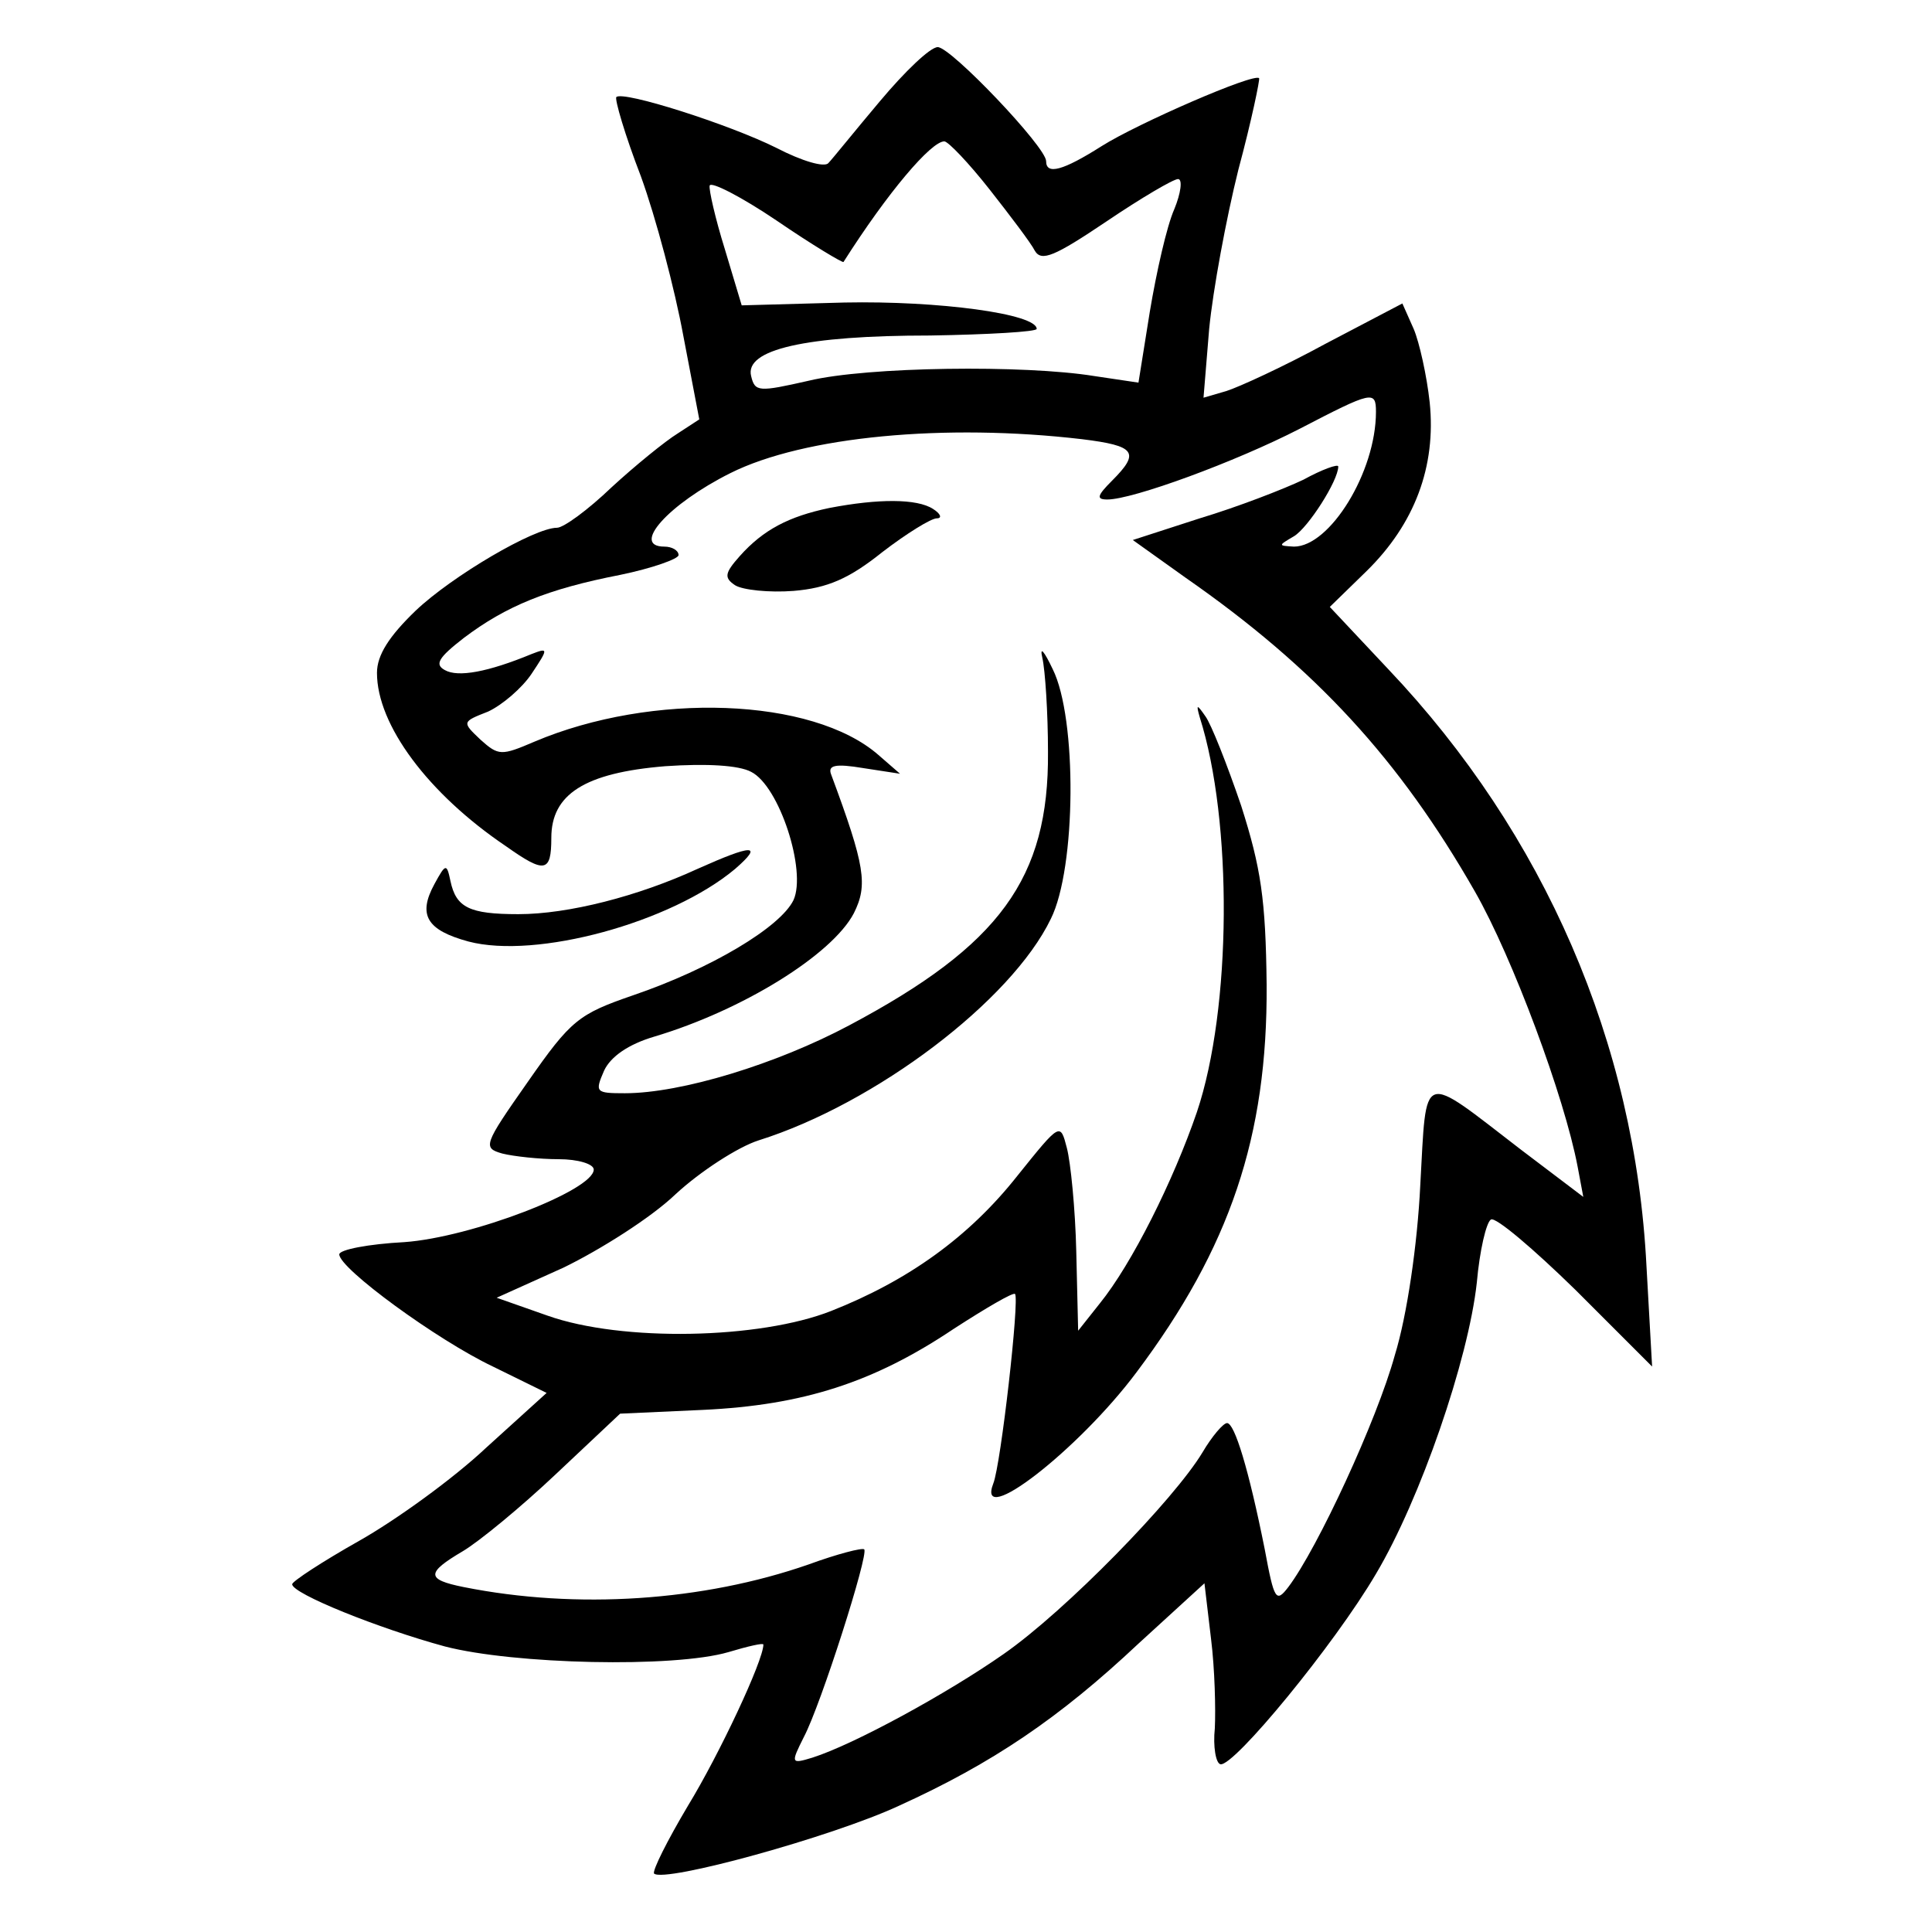 <?xml version="1.0" standalone="no"?>
<!DOCTYPE svg PUBLIC "-//W3C//DTD SVG 20010904//EN"
 "http://www.w3.org/TR/2001/REC-SVG-20010904/DTD/svg10.dtd">
<svg version="1.0" xmlns="http://www.w3.org/2000/svg"
 width="205pt" height="205pt" viewBox="0 0 205 205"
 preserveAspectRatio="xMidYMid meet">
<g transform="translate(0,205) scale(0.1,-0.1)"
fill="#000000" stroke="none">
<path d="M934 1943 c-27 -32 -51 -62 -55 -66 -4 -5 -28 2 -55 16 -50 25 -163
61 -170 54 -2 -2 9 -40 26 -84 16 -44 36 -120 45 -169 l17 -89 -23 -15 c-13
-8 -45 -34 -70 -57 -25 -24 -51 -43 -58 -43 -24 0 -111 -51 -150 -88 -28 -27
-41 -47 -41 -66 0 -55 54 -128 137 -184 41 -29 48 -28 48 9 0 46 35 69 121 76
44 3 78 1 91 -6 30 -15 59 -105 45 -136 -14 -29 -88 -73 -170 -101 -58 -20
-66 -26 -112 -92 -47 -67 -48 -70 -27 -76 12 -3 39 -6 60 -6 20 0 37 -5 37
-11 0 -22 -130 -72 -201 -77 -38 -2 -69 -8 -69 -13 0 -15 104 -91 163 -119
l57 -28 -64 -58 c-35 -33 -96 -77 -135 -99 -39 -22 -71 -43 -71 -46 0 -10 92
-47 162 -66 73 -19 243 -23 301 -6 20 6 37 10 37 8 0 -17 -47 -117 -80 -171
-22 -37 -38 -69 -36 -72 11 -10 189 39 260 72 99 45 170 93 254 172 l70 64 7
-59 c4 -32 5 -75 4 -95 -2 -19 1 -37 6 -38 14 -3 121 127 165 202 47 79 98
227 107 309 3 34 10 64 15 67 5 3 45 -31 90 -75 l81 -81 -6 107 c-12 236 -108
458 -274 633 l-62 66 39 38 c51 50 74 111 67 179 -3 28 -11 64 -17 78 l-12 27
-82 -43 c-44 -24 -92 -46 -105 -50 l-24 -7 6 73 c4 41 18 117 31 169 14 52 23
96 22 97 -5 6 -129 -48 -167 -72 -41 -26 -59 -31 -59 -16 0 15 -101 121 -115
121 -8 0 -35 -26 -61 -57z m116 -94 c22 -28 44 -57 48 -65 7 -12 21 -6 76 31
37 25 71 45 76 45 5 0 3 -15 -4 -32 -8 -18 -19 -67 -26 -109 l-12 -75 -47 7
c-74 12 -241 10 -303 -5 -53 -12 -57 -12 -61 5 -7 28 57 43 190 43 62 1 113 4
113 7 0 16 -104 30 -204 28 l-109 -3 -18 60 c-10 32 -17 63 -16 67 1 5 34 -12
71 -37 38 -26 70 -45 71 -44 47 74 93 128 107 128 4 0 26 -23 48 -51z m410
-236 c0 -64 -49 -143 -87 -143 -17 1 -17 1 0 11 15 9 47 59 47 74 0 3 -17 -3
-37 -14 -21 -10 -70 -29 -110 -41 l-71 -23 56 -40 c138 -96 227 -193 307 -333
40 -70 95 -218 109 -292 l6 -32 -66 50 c-108 83 -100 86 -107 -38 -3 -62 -14
-138 -27 -180 -19 -69 -82 -205 -113 -246 -13 -17 -15 -14 -25 40 -17 85 -32
134 -40 134 -4 0 -16 -14 -26 -31 -30 -50 -145 -168 -211 -214 -60 -42 -159
-96 -203 -110 -23 -7 -23 -6 -9 22 18 34 69 194 64 199 -2 2 -29 -5 -59 -16
-112 -39 -246 -48 -366 -24 -40 8 -40 15 -1 38 17 10 62 47 99 82 l68 64 88 4
c106 5 181 29 266 86 34 22 63 39 65 37 5 -5 -15 -181 -23 -201 -19 -49 90 35
152 118 99 132 139 250 138 411 -1 91 -6 124 -27 190 -15 44 -32 87 -38 95 -9
13 -10 13 -6 -1 35 -110 34 -309 -3 -419 -25 -73 -69 -161 -103 -203 l-23 -29
-2 84 c-1 45 -6 95 -10 110 -7 27 -7 27 -52 -29 -52 -66 -117 -112 -198 -144
-76 -30 -222 -33 -301 -5 l-54 19 71 32 c39 19 93 53 119 78 26 24 66 50 88
57 124 39 268 148 310 235 27 54 28 213 2 265 -9 19 -14 25 -11 12 3 -13 6
-58 6 -100 1 -134 -51 -205 -211 -290 -77 -41 -178 -72 -238 -72 -31 0 -32 1
-22 24 7 15 26 28 53 36 94 28 189 87 212 131 15 30 12 50 -24 147 -4 10 4 12
34 7 l39 -6 -23 20 c-70 61 -240 67 -365 14 -35 -15 -38 -15 -57 2 -20 19 -20
19 8 30 15 7 36 25 46 40 18 27 18 28 0 21 -46 -19 -78 -25 -92 -17 -11 6 -7
13 20 34 45 34 89 52 166 67 34 7 62 17 62 21 0 5 -7 9 -15 9 -36 0 4 45 70
78 78 39 228 53 373 36 57 -7 62 -14 32 -44 -16 -16 -17 -20 -5 -20 27 0 136
40 204 75 77 40 81 41 81 18z"/>
<path d="M880 1511 c-43 -9 -70 -23 -95 -51 -16 -18 -17 -23 -5 -31 8 -5 36
-8 62 -6 36 3 59 13 94 41 26 20 52 36 58 36 6 0 4 5 -4 10 -17 11 -58 11
-110 1z"/>
<path d="M740 1128 c-63 -29 -137 -48 -190 -48 -52 0 -66 7 -72 35 -4 19 -5
19 -17 -3 -18 -33 -8 -49 36 -61 72 -19 215 20 283 77 31 27 18 26 -40 0z"/>
</g>
</svg>
